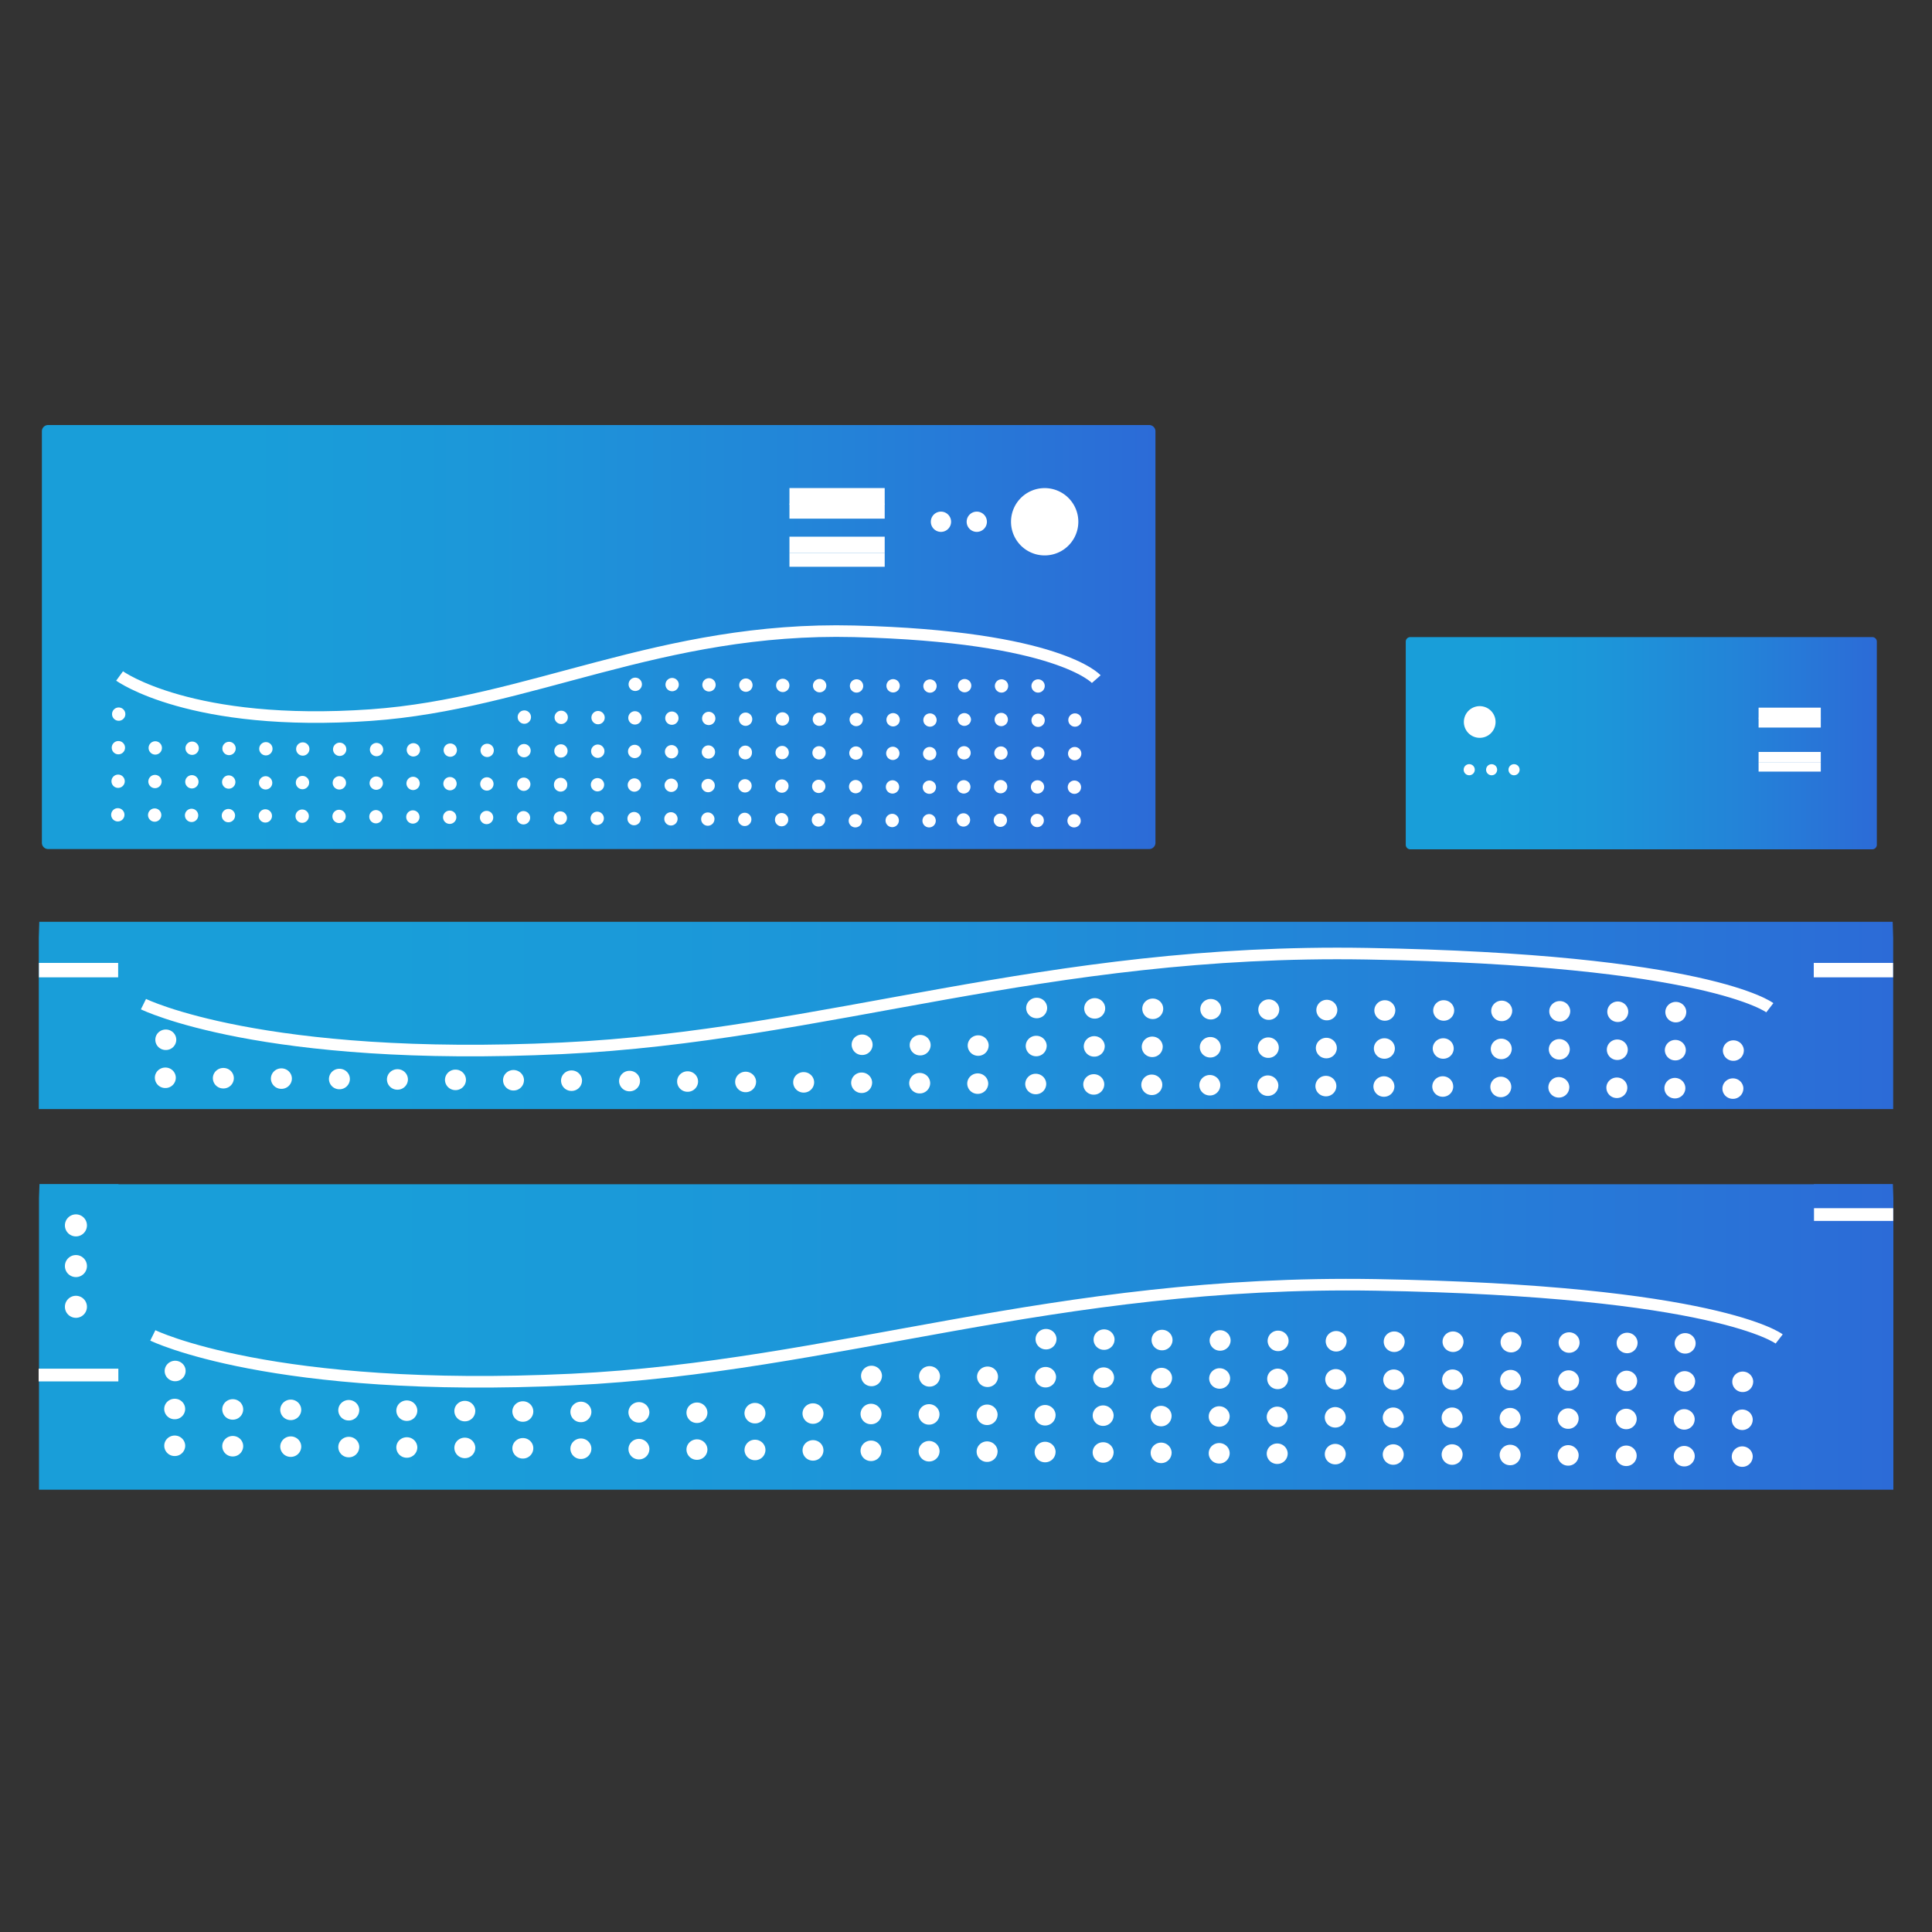 <?xml version="1.0" encoding="UTF-8"?>
<svg xmlns="http://www.w3.org/2000/svg" fill="none" viewBox="0 0 50 50">
  <rect x="0" y="0" width="50" height="50" fill="#333333" stroke="none"/>
  <defs></defs>
  <path fill="url(#paint0_linear)" d="M1.245 11a.161.161 0 00-.161.161v10.65c0 .09.072.162.161.162h28.496a.162.162 0 00.162-.162v-10.65A.162.162 0 0029.74 11H1.245z"></path>
  <path fill="url(#paint1_linear)" d="M48.455 21.98H36.498a.117.117 0 01-.117-.118v-5.257c0-.065.052-.117.117-.117h11.957c.064 0 .117.052.117.117v5.257a.117.117 0 01-.117.118z"></path>
  <path fill="url(#paint2_linear)" d="M49 31.004l-.013-.361h-2.044v.005H3.066v-.005H1.022l-.013.361v7.55H49v-7.55z"></path>
  <path fill="url(#paint3_linear)" d="M48.982 23.856H1.017l-.013.411v4.435h47.991v-4.435l-.013-.41z"></path>
  <path fill="#fff" d="M47.122 18.577h-1.61v.252h1.61v-.252z"></path>
  <path fill="#fff" d="M47.122 18.314h-1.61v.275h1.61v-.275zM47.122 19.735h-1.61v.234h1.61v-.234z"></path>
  <path fill="#fff" d="M47.122 19.46h-1.61v.276h1.61v-.276zM37.885 18.685a.41.41 0 10.82 0 .41.41 0 00-.82 0zM37.88 19.92a.143.143 0 10.287 0 .143.143 0 00-.287 0zM38.704 20.022a.144.144 0 000-.203.144.144 0 00-.202 0 .143.143 0 10.203.203zM39.285 20.022a.143.143 0 10-.203-.203.143.143 0 00.203.203zM22.896 13.036h-2.465v.386h2.465v-.386z"></path>
  <path fill="#fff" d="M22.896 12.631h-2.465v.423h2.465v-.423zM22.896 14.31h-2.465v.358h2.465v-.359z"></path>
  <path fill="#fff" d="M22.896 13.889h-2.465v.423h2.465v-.423zM26.165 13.503a.87.87 0 101.742 0 .87.87 0 00-1.742 0z"></path>
  <path stroke="#fff" stroke-miterlimit="10" stroke-width=".3" d="M3.095 17.494s1.844 1.34 6.509 1.012c4.106-.289 7.493-2.293 12.501-2.168 5.294.133 6.266 1.238 6.266 1.238"></path>
  <path fill="#fff" d="M25.017 13.503a.262.262 0 10.524 0 .262.262 0 00-.524 0zM24.09 13.503a.262.262 0 10.524 0 .262.262 0 00-.524 0zM3.244 18.483a.172.172 0 11-.344-.003.172.172 0 01.344.003zM3.236 19.351a.172.172 0 11-.344-.002.172.172 0 01.344.002zM3.229 20.22a.172.172 0 11-.344-.003.172.172 0 01.344.003zM3.221 21.088a.172.172 0 11-.344-.002.172.172 0 01.344.003zM4.191 19.358a.172.172 0 11-.345-.003.172.172 0 01.345.003zM4.183 20.227a.172.172 0 11-.344-.002.172.172 0 01.344.002zM4.175 21.095a.172.172 0 11-.344-.002.172.172 0 01.344.002zM5.145 19.365a.172.172 0 11-.345-.002.172.172 0 01.345.002zM5.138 20.234a.172.172 0 11-.344-.002.172.172 0 01.344.002zM5.13 21.103a.172.172 0 11-.344-.002.172.172 0 01.344.002zM6.1 19.372a.172.172 0 11-.345-.003.172.172 0 01.345.003zM6.092 20.24a.172.172 0 11-.345-.002.172.172 0 11.345.003zM6.083 21.11a.172.172 0 11-.344-.003.172.172 0 11.345.003zM7.053 19.379a.172.172 0 11-.344-.002.172.172 0 01.344.002zM7.046 20.248a.172.172 0 11-.343-.002.172.172 0 01.343.002zM7.039 21.117a.172.172 0 11-.344-.002.172.172 0 01.344.002zM8.008 19.386a.172.172 0 11-.344-.003.172.172 0 01.344.003zM8 20.255a.172.172 0 11-.344-.003.172.172 0 01.345.003zM7.993 21.124a.172.172 0 11-.345-.003.172.172 0 01.345.003zM8.963 19.393a.172.172 0 11-.344-.002.172.172 0 01.344.002zM8.955 20.262a.172.172 0 11-.345-.003.172.172 0 11.345.003zM8.947 21.13a.172.172 0 11-.344-.003.172.172 0 01.344.004zM9.917 19.4a.172.172 0 11-.344-.002.172.172 0 01.344.002zM9.91 20.269a.172.172 0 11-.345-.003.172.172 0 01.344.003zM9.901 21.138a.172.172 0 11-.344-.003.172.172 0 01.344.003zM10.871 19.407a.172.172 0 11-.345-.002.172.172 0 01.345.002zM10.863 20.276a.172.172 0 11-.344-.003.172.172 0 11.344.003zM10.857 21.145a.172.172 0 11-.344-.003.172.172 0 01.344.003zM11.825 19.414a.172.172 0 11-.344-.002.172.172 0 01.344.002zM11.818 20.283a.172.172 0 11-.344-.003c0-.095.078-.172.173-.17.095 0 .172.078.171.173zM11.81 21.152a.172.172 0 11-.344-.003.172.172 0 01.344.003zM12.78 19.421a.172.172 0 11-.344-.002.172.172 0 01.344.002zM12.773 20.29a.172.172 0 11-.345-.003.172.172 0 01.345.003zM12.765 21.158a.172.172 0 11-.344-.002.172.172 0 01.344.002zM13.742 18.56a.172.172 0 11-.345-.003.172.172 0 01.345.002zM13.734 19.428a.172.172 0 11-.344-.002.172.172 0 01.344.002zM13.727 20.297a.172.172 0 11-.344-.002.172.172 0 01.344.002zM13.72 21.165a.172.172 0 11-.345-.003.172.172 0 01.345.003zM14.696 18.566a.172.172 0 11-.344-.002.172.172 0 01.344.002zM14.689 19.435a.172.172 0 11-.344-.002.172.172 0 01.344.002zM14.68 20.303a.172.172 0 11-.343-.002.172.172 0 01.344.002zM14.673 21.172a.172.172 0 11-.345-.003.172.172 0 01.345.003zM15.65 18.574a.172.172 0 01-.173.17.172.172 0 11.173-.17zM15.643 19.442a.172.172 0 11-.345-.002.172.172 0 01.345.002zM15.635 20.31a.172.172 0 11-.344-.002.172.172 0 01.344.002zM15.628 21.18a.172.172 0 11-.344-.003.172.172 0 01.344.002zM16.613 17.712a.172.172 0 11-.345-.004.172.172 0 01.345.004zM16.605 18.58a.172.172 0 11-.345-.003.172.172 0 11.345.003zM16.597 19.449a.172.172 0 11-.344-.003.172.172 0 11.344.003zM16.59 20.318a.172.172 0 11-.345-.003.172.172 0 01.345.003zM16.582 21.187a.172.172 0 11-.344-.002.172.172 0 01.344.002zM17.567 17.719a.172.172 0 11-.344-.003.172.172 0 01.344.003zM17.56 18.587a.172.172 0 11-.344-.002.172.172 0 01.344.002zM17.552 19.456a.172.172 0 11-.344-.003.172.172 0 01.344.003zM17.544 20.325a.172.172 0 11-.345-.004.172.172 0 01.345.004zM17.536 21.193a.172.172 0 11-.344-.002.172.172 0 01.344.002zM18.521 17.725a.172.172 0 11-.344-.002.172.172 0 01.344.002zM18.514 18.594a.172.172 0 11-.344-.002.172.172 0 01.344.002zM18.506 19.463a.172.172 0 11-.344-.002.172.172 0 11.344.003zM18.499 20.332a.172.172 0 11-.345-.003.172.172 0 01.345.003zM18.49 21.2a.172.172 0 11-.344-.003.172.172 0 01.345.003zM19.476 17.733a.172.172 0 11-.345-.003.172.172 0 01.345.003zM19.468 18.601a.172.172 0 11-.343-.002.172.172 0 01.343.002zM19.46 19.47a.172.172 0 11-.343-.003.172.172 0 01.344.003zM19.453 20.338a.172.172 0 11-.345-.002.172.172 0 01.345.003zM19.446 21.207a.172.172 0 11-.344-.002.172.172 0 01.344.002zM20.43 17.74a.172.172 0 11-.344-.003.172.172 0 01.344.002zM20.423 18.608a.172.172 0 11-.345-.003.172.172 0 11.345.003zM20.415 19.477a.172.172 0 11-.345-.002.172.172 0 01.345.002zM20.407 20.345a.172.172 0 11-.344-.002.172.172 0 01.345.002zM20.4 21.214a.172.172 0 11-.344-.002.172.172 0 01.344.002zM21.385 17.746a.173.173 0 11-.346-.003.173.173 0 01.346.003zM21.377 18.615a.172.172 0 11-.344-.002.172.172 0 01.344.002zM21.369 19.484a.172.172 0 11-.344-.003c0-.095.078-.171.173-.17.095 0 .172.078.17.173zM21.361 20.353a.172.172 0 11-.344-.003.172.172 0 01.344.003zM21.354 21.221a.172.172 0 11-.345-.002.172.172 0 01.345.002zM22.34 17.753a.172.172 0 11-.345-.002.172.172 0 01.344.002zM22.331 18.622a.172.172 0 11-.344-.002.172.172 0 01.344.002zM22.324 19.49a.172.172 0 11-.345-.002.172.172 0 01.345.003zM22.316 20.36a.172.172 0 11-.344-.003.172.172 0 01.344.003zM22.308 21.229a.172.172 0 11-.343-.002.172.172 0 01.343.002zM23.286 18.629a.172.172 0 11-.345-.003.172.172 0 11.345.003zM23.278 19.498a.172.172 0 11-.344-.003.172.172 0 01.344.003zM23.27 20.367a.172.172 0 11-.344-.003.172.172 0 01.344.003zM23.263 21.235a.172.172 0 11-.345-.002.172.172 0 01.345.002zM24.24 18.636a.172.172 0 11-.344-.003.172.172 0 01.344.003zM24.232 19.505a.172.172 0 11-.344-.003.172.172 0 01.344.003zM24.224 20.374a.172.172 0 11-.344-.003.172.172 0 01.344.003zM24.218 21.242a.172.172 0 11-.345-.002.172.172 0 01.345.002zM25.137 17.746a.172.172 0 11-.344-.002.172.172 0 01.344.002zM25.13 18.615a.172.172 0 11-.344-.002.172.172 0 01.343.002zM25.122 19.484a.172.172 0 11-.345-.003c0-.095.078-.171.174-.17.095 0 .171.078.17.173zM25.115 20.353a.173.173 0 11-.345-.004.173.173 0 01.345.004zM25.107 21.221a.172.172 0 11-.345-.002.172.172 0 01.345.002zM26.091 17.753a.172.172 0 11-.344-.001.172.172 0 01.344.002zM27.038 17.753a.172.172 0 11-.344-.001.172.172 0 01.344.002zM26.084 18.622a.172.172 0 11-.344-.002.172.172 0 01.344.002zM26.076 19.49a.172.172 0 11-.344-.002.172.172 0 01.344.003zM26.068 20.36a.172.172 0 11-.344-.002.172.172 0 01.344.002zM26.061 21.229a.172.172 0 11-.344-.002.172.172 0 01.344.002zM27.038 18.629a.172.172 0 11-.343-.002.172.172 0 01.343.002zM27.03 19.498a.172.172 0 11-.344-.003.172.172 0 01.345.003zM27.023 20.367a.172.172 0 11-.344-.003.172.172 0 01.344.003zM27.015 21.235a.172.172 0 11-.344-.002.172.172 0 01.344.002zM27.993 18.636a.172.172 0 11-.345-.003.172.172 0 11.345.003zM27.985 19.505a.172.172 0 11-.344-.003.172.172 0 01.344.003zM27.978 20.374a.172.172 0 11-.345-.003.172.172 0 01.345.003zM27.97 21.242a.172.172 0 11-.345-.002.172.172 0 01.344.002zM23.286 17.75a.172.172 0 11-.345-.003.172.172 0 01.345.003zM24.24 17.756a.172.172 0 11-.344-.002.172.172 0 01.344.002zM3.058 24.92h-2.05v.373h2.05v-.373zM48.993 24.92H46.94v.373h2.052v-.373zM4.562 26.911a.268.268 0 01-.273.263c-.15 0-.27-.12-.269-.267 0-.146.123-.264.273-.263.15.001.27.12.269.267zM4.55 27.895a.268.268 0 01-.273.263.268.268 0 01-.269-.267c0-.146.123-.264.273-.263.15 0 .27.12.269.267zM6.052 27.906a.268.268 0 01-.273.263.267.267 0 01-.27-.267c.001-.146.124-.265.274-.263.15 0 .27.12.269.267zM7.554 27.916a.268.268 0 01-.273.263.268.268 0 01-.27-.267c.002-.146.124-.264.274-.263.149.002.27.12.269.267zM9.055 27.927a.268.268 0 01-.273.263.268.268 0 01-.269-.267.268.268 0 01.273-.263c.15.001.27.12.269.267zM10.557 27.938a.268.268 0 01-.273.263.268.268 0 01-.27-.267c.002-.146.124-.264.274-.263.15 0 .27.12.269.267zM12.059 27.949a.268.268 0 01-.273.263.268.268 0 01-.27-.267c.002-.146.124-.265.274-.263.15 0 .27.12.269.267zM13.56 27.96a.268.268 0 01-.273.262.268.268 0 01-.268-.267c0-.146.123-.264.272-.263.15.002.27.12.27.267zM15.062 27.97a.268.268 0 01-.273.263.268.268 0 01-.269-.267c0-.146.123-.265.273-.263.15 0 .27.12.27.267zM16.564 27.98a.268.268 0 01-.273.263.268.268 0 01-.269-.267.268.268 0 01.273-.263c.15.001.27.12.269.267zM18.066 27.992a.269.269 0 01-.273.263.267.267 0 01-.269-.267c0-.146.123-.264.273-.263.15.001.27.12.269.267zM19.567 28.003a.268.268 0 01-.273.263.268.268 0 01-.268-.267c0-.146.123-.264.272-.263.15.001.27.12.27.267zM21.07 28.013a.268.268 0 01-.274.263.268.268 0 01-.268-.267c0-.146.123-.264.272-.263.15.001.27.12.27.267zM22.583 27.04a.268.268 0 01-.273.263.268.268 0 01-.269-.267c0-.146.123-.264.273-.263.15.002.27.12.269.268zM22.57 28.024a.268.268 0 01-.272.263.268.268 0 01-.27-.267.269.269 0 01.274-.263c.15.001.27.12.269.267zM24.085 27.05a.268.268 0 01-.273.264.268.268 0 01-.269-.267c0-.146.123-.264.273-.263.15 0 .27.12.269.267zM24.073 28.035a.268.268 0 01-.273.263.268.268 0 01-.27-.267.268.268 0 01.274-.263c.15 0 .27.12.269.267zM25.586 27.061a.268.268 0 01-.272.263.268.268 0 01-.27-.267c.001-.146.124-.264.273-.263.15.001.27.12.27.267zM25.575 28.046a.269.269 0 01-.273.263.268.268 0 01-.27-.267c.001-.146.124-.264.273-.263.15.001.27.12.27.267zM27.1 26.089a.268.268 0 01-.273.263c-.15-.001-.27-.12-.27-.267.002-.146.124-.264.274-.263.15 0 .27.12.269.267zM27.088 27.073a.269.269 0 01-.273.263.268.268 0 01-.269-.267c.001-.147.124-.264.273-.263.15 0 .27.12.27.267zM27.076 28.056a.268.268 0 01-.273.263.268.268 0 01-.27-.267.269.269 0 01.274-.263c.15.002.27.12.269.267zM28.602 26.1a.268.268 0 01-.273.262c-.15 0-.27-.12-.27-.266.002-.147.124-.265.274-.264.15.001.27.12.269.267zM28.59 27.083a.268.268 0 01-.273.263.268.268 0 01-.269-.267.268.268 0 01.273-.263c.15.001.27.12.27.267zM28.578 28.067a.269.269 0 01-.273.263.268.268 0 01-.27-.267c.002-.146.124-.264.274-.263.15.001.27.12.269.267zM30.104 26.11a.268.268 0 01-.273.263.267.267 0 01-.269-.267c0-.146.123-.264.273-.263.15 0 .27.12.269.267zM30.091 27.094a.268.268 0 01-.272.263.268.268 0 01-.27-.267c.001-.146.124-.264.273-.263.15.001.27.12.27.267zM30.08 28.077a.268.268 0 01-.273.263c-.15 0-.27-.12-.27-.267a.269.269 0 01.274-.263c.15.002.27.12.269.267zM31.605 26.12a.268.268 0 01-.273.264.268.268 0 01-.268-.268c0-.146.123-.264.273-.262.15 0 .27.12.268.267zM31.593 27.105a.268.268 0 01-.273.263.268.268 0 01-.269-.267c.001-.146.123-.264.273-.263.15 0 .27.12.269.267zM31.581 28.088a.268.268 0 01-.272.263c-.15-.001-.27-.12-.27-.267.001-.146.124-.264.273-.263.15.001.27.12.27.267zM33.107 26.131a.268.268 0 01-.273.263.267.267 0 01-.269-.267c.001-.146.123-.264.273-.263.15.001.27.12.27.267zM33.095 27.115a.268.268 0 01-.273.263.268.268 0 01-.269-.267c0-.146.123-.264.273-.263.15.001.27.12.269.267zM33.083 28.099a.268.268 0 01-.273.263c-.15 0-.27-.12-.269-.267 0-.146.123-.264.273-.263.15.002.27.12.27.267zM34.61 26.142a.269.269 0 01-.274.264.268.268 0 01-.269-.267c.001-.147.123-.265.273-.264.15.001.27.12.27.267zM34.597 27.126a.268.268 0 01-.273.263.268.268 0 01-.27-.267c.002-.146.124-.264.274-.264.15.002.27.121.269.268zM34.585 28.11a.268.268 0 01-.273.263c-.15-.001-.27-.12-.269-.267a.269.269 0 01.273-.263c.15.001.27.12.269.267zM36.11 26.153a.268.268 0 01-.272.263.268.268 0 01-.27-.267c.002-.146.124-.264.273-.263.15 0 .27.12.27.267zM36.099 27.137a.268.268 0 01-.274.263.268.268 0 01-.269-.267c.001-.146.124-.264.273-.263.15 0 .27.12.27.267zM36.087 28.121a.268.268 0 01-.273.263c-.15 0-.27-.12-.27-.267.001-.146.124-.264.273-.263.15.001.27.12.27.267zM37.634 26.153a.268.268 0 01-.273.263c-.15-.001-.27-.12-.27-.267a.268.268 0 01.274-.263c.15.001.27.12.269.267zM37.622 27.137a.268.268 0 01-.273.263.268.268 0 01-.27-.267c.002-.146.124-.264.274-.263.15 0 .27.12.269.267zM37.61 28.121a.268.268 0 01-.273.263.268.268 0 01-.27-.267.269.269 0 01.274-.263c.15.001.27.12.268.267zM39.135 26.164a.268.268 0 01-.273.263c-.15 0-.27-.12-.269-.267.001-.146.124-.264.273-.263.15.001.27.12.27.267zM39.124 27.148a.269.269 0 01-.273.263.268.268 0 01-.27-.267c.002-.146.124-.264.274-.263.15.001.27.12.269.267zM39.112 28.132a.268.268 0 01-.273.263.267.267 0 01-.269-.267c0-.146.123-.264.273-.263.15.001.27.12.269.267zM40.637 26.175a.268.268 0 01-.273.263c-.15-.001-.27-.12-.269-.267.001-.146.123-.264.273-.263.15 0 .27.12.27.267zM40.626 27.159a.269.269 0 01-.273.263.268.268 0 01-.27-.267c.001-.147.124-.265.273-.263.15 0 .27.12.27.267zM40.613 28.142a.268.268 0 01-.273.263.268.268 0 01-.269-.267.269.269 0 01.273-.263c.15.001.27.12.27.267zM42.139 26.186a.267.267 0 01-.273.263c-.15 0-.27-.12-.269-.267.001-.146.124-.264.273-.263.15 0 .27.12.269.267zM42.127 27.17a.268.268 0 01-.273.262.267.267 0 01-.269-.267c0-.146.123-.264.273-.263.15.002.27.12.269.267zM42.115 28.153a.268.268 0 01-.273.264.268.268 0 01-.269-.268c0-.146.123-.264.273-.263.15.001.27.12.269.267zM43.64 26.196a.268.268 0 01-.272.263.267.267 0 01-.269-.267c0-.146.123-.264.273-.263.15.001.27.12.269.267zM43.629 27.18a.269.269 0 01-.273.263.268.268 0 01-.27-.267c.002-.146.124-.264.274-.263.15.001.27.12.269.267zM43.617 28.163a.268.268 0 01-.273.264c-.15-.001-.27-.12-.269-.267.001-.146.123-.264.273-.264.15.002.27.121.269.267zM45.13 27.19a.268.268 0 01-.272.264.268.268 0 01-.27-.267c.002-.146.124-.264.273-.263.15 0 .27.12.27.267zM45.118 28.175a.268.268 0 01-.273.263c-.15-.001-.27-.12-.269-.267.001-.146.124-.264.273-.263.15 0 .27.12.27.267z"></path>
  <path stroke="#fff" stroke-miterlimit="10" stroke-width=".3" d="M3.713 25.987s3.07 1.514 10.838 1.143c6.837-.326 12.478-2.59 20.818-2.448 8.817.15 10.434 1.398 10.434 1.398"></path>
  <path fill="#fff" d="M3.063 35.421H1v.329h2.063v-.329zM1.68 31.713a.285.285 0 10.57 0 .285.285 0 00-.57 0zM1.68 32.766a.285.285 0 10.57 0 .285.285 0 00-.57 0zM1.68 33.82a.285.285 0 10.57 0 .285.285 0 00-.57 0zM48.997 31.268h-2.051v.329h2.05v-.329z"></path>
  <path stroke="#fff" stroke-miterlimit="10" stroke-width=".3" d="M3.955 34.56s3.07 1.513 10.839 1.142c6.836-.326 12.477-2.59 20.818-2.449 8.816.15 10.433 1.399 10.433 1.399"></path>
  <path fill="#fff" d="M4.804 35.483a.268.268 0 01-.273.263c-.15 0-.27-.12-.269-.267.001-.145.124-.264.274-.263.149.002.27.12.268.267zM4.792 36.467a.268.268 0 01-.273.263.268.268 0 01-.269-.267c.001-.146.123-.264.273-.263.15 0 .27.12.269.267zM6.294 36.478a.268.268 0 01-.273.263.267.267 0 01-.269-.267c0-.146.123-.264.273-.263.15 0 .27.12.269.267zM7.796 36.49a.268.268 0 01-.273.262.268.268 0 01-.27-.267c.002-.146.124-.264.274-.263.149.001.27.12.269.267zM9.297 36.5a.268.268 0 01-.273.262.267.267 0 01-.269-.267c.001-.146.124-.264.273-.263.15.002.27.12.27.267zM10.8 36.51a.268.268 0 01-.274.263.268.268 0 01-.269-.267c0-.147.123-.264.273-.263.15 0 .27.12.27.267zM12.3 36.521a.268.268 0 01-.273.263.268.268 0 01-.268-.267c0-.146.123-.264.272-.263.15.001.27.12.27.267zM13.802 36.532a.268.268 0 01-.272.263.268.268 0 01-.27-.267c.001-.146.124-.264.274-.263.15.001.27.12.268.267zM15.305 36.543a.269.269 0 01-.274.263.268.268 0 01-.269-.267c.001-.146.124-.264.274-.263.149.001.27.12.269.267zM16.806 36.554a.268.268 0 01-.273.263.268.268 0 01-.269-.267c.001-.146.123-.264.273-.263.15 0 .27.12.269.267zM18.308 36.564a.269.269 0 01-.273.263.268.268 0 01-.269-.267c0-.146.123-.264.273-.263.15 0 .27.12.269.267zM19.81 36.575a.268.268 0 01-.273.263.268.268 0 01-.27-.267.268.268 0 01.274-.263c.15 0 .27.12.268.267zM21.311 36.585a.268.268 0 01-.273.263.268.268 0 01-.269-.267c0-.146.123-.264.273-.263.15.001.27.12.27.267zM22.825 35.612a.268.268 0 01-.273.263.267.267 0 01-.268-.267c0-.146.123-.264.272-.263.15.001.27.12.27.267zM22.813 36.596a.269.269 0 01-.273.263.268.268 0 01-.269-.267c.001-.146.124-.264.273-.263.15.002.27.12.27.267zM24.327 35.623a.268.268 0 01-.273.263.268.268 0 01-.269-.267c.001-.146.124-.264.273-.263.15.001.27.12.27.267zM24.314 36.607a.268.268 0 01-.273.263.268.268 0 01-.268-.267c0-.146.123-.264.273-.263.149.001.27.12.268.267zM25.828 35.633a.268.268 0 01-.272.263.268.268 0 01-.27-.267c.001-.146.124-.264.274-.263.15.001.27.12.268.267zM25.817 36.617a.269.269 0 01-.273.263.268.268 0 01-.269-.267c.001-.146.123-.264.273-.263.15.001.27.12.27.267zM27.342 34.66a.268.268 0 01-.273.263c-.15 0-.27-.12-.269-.267 0-.146.123-.264.273-.263.15.002.27.12.27.267zM27.33 35.645a.269.269 0 01-.273.262.268.268 0 01-.268-.267c0-.146.123-.264.273-.263.149.001.27.12.269.267zM27.318 36.628a.268.268 0 01-.273.264.268.268 0 01-.269-.268c.001-.146.124-.264.273-.263.15.002.27.12.27.267zM28.844 34.671a.268.268 0 01-.273.263c-.15 0-.27-.12-.269-.267.001-.146.124-.264.273-.263.15.001.27.12.27.267zM28.832 35.655a.268.268 0 01-.273.263.268.268 0 01-.269-.267c.001-.146.123-.264.273-.263.15.001.27.12.269.267zM28.82 36.64a.269.269 0 01-.273.262.267.267 0 01-.268-.267c0-.146.122-.264.272-.263.15.002.27.12.27.267zM30.345 34.682a.268.268 0 01-.273.264.267.267 0 01-.269-.267c0-.147.123-.265.273-.264.15.001.27.12.269.267zM30.333 35.666a.269.269 0 01-.273.263.267.267 0 01-.269-.267c0-.146.123-.264.273-.263.15.001.27.12.269.267zM30.32 36.65a.267.267 0 01-.272.263c-.15 0-.27-.12-.269-.267a.269.269 0 01.273-.263c.15.002.27.12.269.267zM31.848 34.693a.268.268 0 01-.273.263.268.268 0 01-.27-.267c.002-.146.124-.264.274-.263.15.001.27.12.269.267zM31.835 35.677a.268.268 0 01-.273.263.268.268 0 01-.269-.267.268.268 0 01.273-.263c.15.001.27.12.27.267zM31.823 36.661a.268.268 0 01-.273.263c-.15 0-.27-.12-.268-.267 0-.146.123-.264.272-.263.15.001.27.12.27.267zM33.349 34.704a.268.268 0 01-.273.263.268.268 0 01-.27-.267.268.268 0 01.274-.263c.15.001.27.12.269.267zM33.337 35.688a.268.268 0 01-.273.263.268.268 0 01-.269-.267c0-.146.123-.264.273-.264.15.002.27.121.269.268zM33.325 36.671a.268.268 0 01-.273.263c-.15 0-.27-.12-.269-.267a.269.269 0 01.273-.263c.15.001.27.12.27.267zM34.85 34.714a.268.268 0 01-.272.263.268.268 0 01-.269-.267c0-.146.123-.264.273-.263.15.001.27.12.269.267zM34.84 35.699a.268.268 0 01-.274.263.268.268 0 01-.269-.267c.001-.146.123-.264.273-.263.15 0 .27.12.27.267zM34.827 36.682a.268.268 0 01-.273.263c-.15 0-.27-.12-.269-.267.001-.146.124-.264.273-.263.15.002.27.12.269.267zM36.353 34.725a.268.268 0 01-.273.264.268.268 0 01-.269-.267c0-.147.123-.265.273-.264.15.001.27.12.269.267zM36.34 35.71a.268.268 0 01-.272.263.268.268 0 01-.27-.267c.001-.147.124-.265.274-.264.15.002.27.121.269.268zM36.328 36.693a.268.268 0 01-.272.263c-.15-.001-.27-.12-.27-.267.001-.146.123-.264.273-.263.15.001.27.12.27.267zM4.793 37.42a.268.268 0 01-.274.262.268.268 0 01-.268-.267c0-.146.123-.264.272-.263.15.001.27.12.27.267zM6.294 37.43a.268.268 0 01-.272.263.268.268 0 01-.27-.267c.001-.146.124-.264.274-.263.15.001.27.12.268.267zM7.796 37.441a.268.268 0 01-.273.263.268.268 0 01-.27-.267c.002-.146.124-.264.274-.263.149.001.27.12.269.267zM9.297 37.452a.268.268 0 01-.273.263.267.267 0 01-.269-.267c.001-.146.124-.264.273-.263.15 0 .27.12.27.267zM10.8 37.463a.269.269 0 01-.274.263.268.268 0 01-.269-.267c0-.147.123-.264.273-.263.15 0 .27.12.27.267zM12.3 37.474a.268.268 0 01-.273.263.268.268 0 01-.268-.268c0-.146.123-.264.272-.262.15 0 .27.12.27.267zM13.802 37.484a.268.268 0 01-.272.263.268.268 0 01-.27-.267c.001-.146.124-.264.274-.263.15.001.27.12.268.267zM15.305 37.495a.268.268 0 01-.274.263.268.268 0 01-.269-.267c.001-.146.124-.264.274-.263.149 0 .27.12.269.267zM16.806 37.506a.268.268 0 01-.273.263.267.267 0 01-.268-.267c0-.146.123-.264.272-.263.15 0 .27.12.27.267zM18.308 37.517a.269.269 0 01-.272.263.268.268 0 01-.27-.267c.001-.146.124-.264.274-.263.148.001.269.12.268.267zM19.81 37.527a.268.268 0 01-.273.263.268.268 0 01-.269-.267.268.268 0 01.273-.263c.15.001.27.12.269.267zM21.311 37.538a.268.268 0 01-.273.263.267.267 0 01-.268-.267c0-.146.123-.264.273-.263.15.001.27.12.268.267zM22.813 37.549a.268.268 0 01-.273.263.268.268 0 01-.269-.267c.001-.146.124-.264.273-.263.15 0 .27.12.27.267zM24.316 37.56a.268.268 0 01-.274.263.268.268 0 01-.268-.267c0-.146.123-.264.272-.264.15.002.27.121.27.267zM25.817 37.57a.269.269 0 01-.273.264.268.268 0 01-.269-.268c.001-.146.124-.264.273-.263.15.002.27.12.27.267zM27.318 37.58a.268.268 0 01-.273.264.268.268 0 01-.269-.267.269.269 0 01.273-.264c.15.002.27.121.27.267zM28.82 37.592a.269.269 0 01-.273.263.268.268 0 01-.269-.267c0-.146.123-.264.273-.263.15 0 .27.12.27.267zM30.321 37.602a.268.268 0 01-.272.263c-.15 0-.27-.12-.27-.267.001-.146.124-.264.273-.263.15.001.27.12.27.267zM31.824 37.613a.268.268 0 01-.274.263c-.15 0-.27-.12-.268-.267 0-.146.123-.264.273-.263.15.002.27.121.269.267zM33.325 37.624a.268.268 0 01-.272.263c-.15 0-.27-.12-.27-.267.001-.146.124-.264.273-.263.15.001.27.12.27.267zM34.827 37.635a.268.268 0 01-.273.263c-.15-.001-.27-.12-.268-.267 0-.146.123-.264.272-.263.15.001.27.12.27.267zM36.328 37.645a.268.268 0 01-.272.263c-.15 0-.27-.12-.27-.267.001-.145.124-.263.274-.263.149.002.27.121.268.267zM37.876 34.725a.268.268 0 01-.273.264c-.15-.001-.27-.12-.27-.267.001-.147.124-.265.273-.264.15.002.27.12.27.267zM37.864 35.71a.268.268 0 01-.273.262.268.268 0 01-.269-.267.268.268 0 01.273-.263c.15.002.27.121.27.267zM37.852 36.693a.268.268 0 01-.273.263.267.267 0 01-.269-.267c0-.146.123-.264.273-.263.15.001.27.12.269.267zM39.377 34.737a.268.268 0 01-.273.263c-.15-.001-.27-.12-.269-.267.001-.147.123-.264.273-.263.15 0 .27.12.269.267zM39.365 35.72a.268.268 0 01-.273.263.268.268 0 01-.268-.267c0-.147.123-.264.272-.263.15 0 .27.12.27.267zM39.353 36.704a.269.269 0 01-.273.263.267.267 0 01-.268-.267c0-.146.123-.264.273-.263.149.001.27.12.268.267zM40.88 34.747a.268.268 0 01-.273.263c-.15 0-.27-.12-.27-.267.001-.146.124-.264.274-.263.149.001.27.12.268.267zM40.867 35.73a.269.269 0 01-.273.264.268.268 0 01-.269-.267c.001-.146.124-.264.273-.263.15 0 .27.12.27.267zM40.855 36.715a.268.268 0 01-.273.263.268.268 0 01-.269-.267.269.269 0 01.273-.263c.15 0 .27.12.269.267zM42.38 34.758a.268.268 0 01-.272.263c-.15-.001-.27-.12-.269-.267.001-.146.124-.264.273-.263.15 0 .27.12.269.267zM42.37 35.741a.269.269 0 01-.274.263.268.268 0 01-.269-.267.268.268 0 01.273-.263c.15.001.27.12.27.267zM42.358 36.725a.269.269 0 01-.273.263.268.268 0 01-.27-.267c.001-.146.124-.264.273-.263.15.001.27.12.27.267zM43.883 34.768a.268.268 0 01-.273.263.268.268 0 01-.27-.267c.002-.146.124-.264.274-.263.15.001.27.12.269.267zM43.87 35.752a.269.269 0 01-.272.263.268.268 0 01-.27-.267c.001-.146.124-.264.273-.263.15.002.27.12.27.267zM43.858 36.736a.268.268 0 01-.273.263c-.15-.001-.27-.12-.269-.267a.269.269 0 01.273-.263c.15.001.27.12.27.267zM45.372 35.763a.268.268 0 01-.273.263.268.268 0 01-.268-.267c0-.146.123-.264.272-.263.15.001.27.12.27.267zM45.36 36.746a.268.268 0 01-.272.263c-.15 0-.27-.12-.27-.267.001-.146.124-.264.274-.263.15.001.27.12.269.267zM37.852 37.645a.268.268 0 01-.273.264.268.268 0 01-.269-.267.269.269 0 01.273-.264c.15.002.27.121.27.267zM39.353 37.657a.268.268 0 01-.272.263.268.268 0 01-.27-.267c.001-.146.124-.264.273-.263.15.001.27.12.27.267zM40.855 37.667a.268.268 0 01-.272.264.268.268 0 01-.27-.268c.002-.145.124-.263.273-.263.15.002.27.121.27.267zM42.357 37.678a.268.268 0 01-.272.263.268.268 0 01-.27-.267c.002-.146.124-.264.274-.263.149.001.27.12.268.267zM43.86 37.688a.268.268 0 01-.274.263c-.15 0-.27-.12-.269-.267.001-.145.124-.264.273-.263.15.002.27.121.27.267zM45.36 37.7a.268.268 0 01-.272.262c-.15 0-.27-.12-.27-.267.002-.146.124-.264.274-.263.15.002.27.121.269.267z"></path>
  <defs>
    <linearGradient id="paint0_linear" x1="1.084" x2="29.903" y1="16.486" y2="16.486" gradientUnits="userSpaceOnUse">
      <stop stop-color="#199ED9"></stop>
      <stop offset=".186" stop-color="#199ED9"></stop>
      <stop offset=".398" stop-color="#1C97D9"></stop>
      <stop offset=".7" stop-color="#2384D8"></stop>
      <stop offset="1" stop-color="#2C6BD7"></stop>
    </linearGradient>
    <linearGradient id="paint1_linear" x1="36.381" x2="48.572" y1="19.234" y2="19.234" gradientUnits="userSpaceOnUse">
      <stop stop-color="#199ED9"></stop>
      <stop offset=".186" stop-color="#199ED9"></stop>
      <stop offset=".398" stop-color="#1C97D9"></stop>
      <stop offset=".7" stop-color="#2384D8"></stop>
      <stop offset="1" stop-color="#2C6BD7"></stop>
    </linearGradient>
    <linearGradient id="paint2_linear" x1="1.009" x2="49" y1="34.599" y2="34.599" gradientUnits="userSpaceOnUse">
      <stop stop-color="#199ED9"></stop>
      <stop offset=".186" stop-color="#199ED9"></stop>
      <stop offset=".398" stop-color="#1C97D9"></stop>
      <stop offset=".7" stop-color="#2384D8"></stop>
      <stop offset="1" stop-color="#2C6BD7"></stop>
    </linearGradient>
    <linearGradient id="paint3_linear" x1="1.004" x2="48.995" y1="26.279" y2="26.279" gradientUnits="userSpaceOnUse">
      <stop stop-color="#199ED9"></stop>
      <stop offset=".186" stop-color="#199ED9"></stop>
      <stop offset=".398" stop-color="#1C97D9"></stop>
      <stop offset=".7" stop-color="#2384D8"></stop>
      <stop offset="1" stop-color="#2C6BD7"></stop>
    </linearGradient>
  </defs>
</svg>

